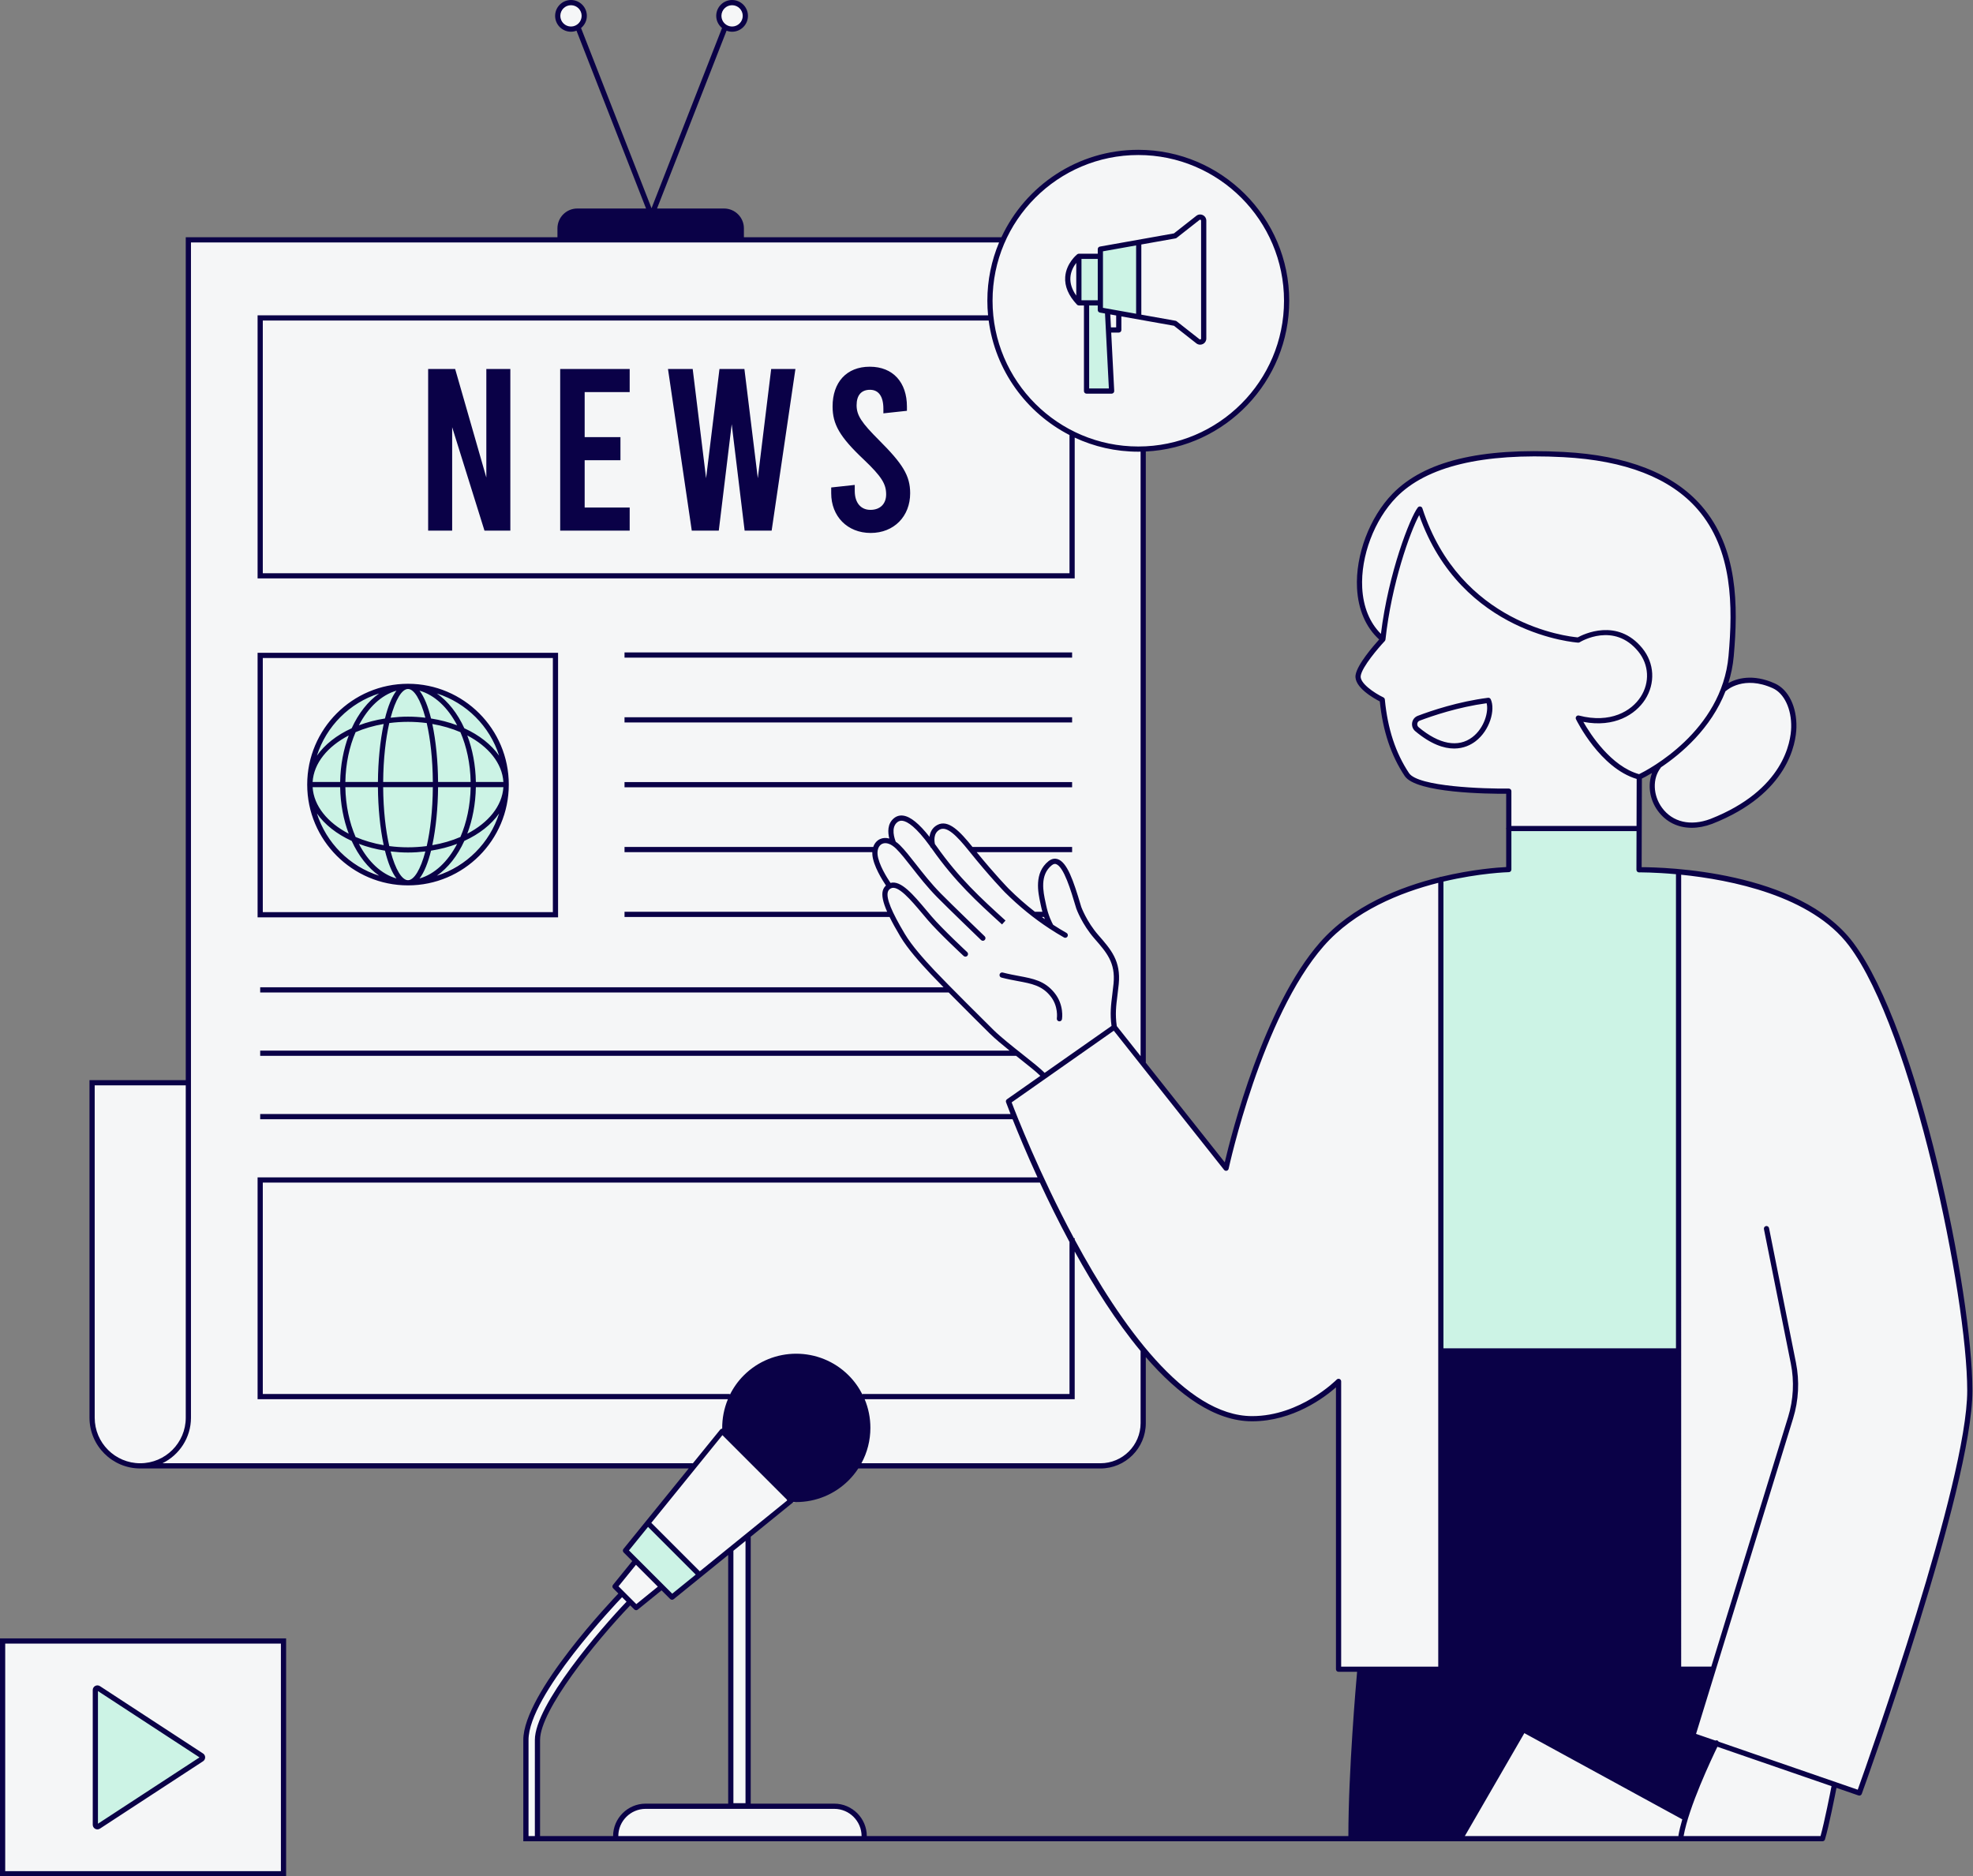 <?xml version="1.0" encoding="UTF-8" standalone="no"?><svg xmlns="http://www.w3.org/2000/svg" xmlns:xlink="http://www.w3.org/1999/xlink" fill="#000000" height="360.2" preserveAspectRatio="xMidYMid meet" version="1" viewBox="0.0 -0.0 378.8 360.2" width="378.8" zoomAndPan="magnify"><rect x="0.0" y="-0.0" width="378.8" height="360.2" fill="#808080" stroke="none"/><g id="change1_1"><path d="M54.431,359.734H0.5v-44.686h53.931V359.734z M166.205,352.997c0,0,0-6.507-5.752-6.507 c-5.752,0-16.408,0.189-16.408,0.189l-0.471-51.771l8.299-6.507c0,0,7.921,0.094,12.259-6.79 c6.601,0,42.435,0,46.113,0c3.678,0,9.053-2.075,9.053-8.204c0-6.13-0.189-14.334-0.189-14.334 s10.939,13.485,20.369,13.391s17.446-7.167,17.446-7.167l0.189,54.977l3.772,0.189c0,0-1.603,27.253-1.603,32.251 l29.705,0.471h60.73c0,0,2.24-8.393,2.31-10.585c1.697,0.424,4.809,1.485,4.809,1.485l9.619-27.442 c0,0,9.194-29.846,10.75-40.172s0.99-20.793-1.697-33.1c-2.688-12.306-5.375-29.988-10.75-43.284 c-5.375-13.296-8.699-19.874-14.074-23.622s-15.56-8.841-35.999-9.477c-0.283-3.748-0.071-18.035-0.071-18.035 l3.536-1.556c0,0-2.546,3.041,0.071,7.356c2.617,4.314,6.79,4.597,11.528,2.475 c4.739-2.122,10.538-4.385,13.367-12.236s1.132-11.458-2.688-13.438c-3.819-1.98-8.911,0.141-9.548,0.919 c0.919-4.102,3.183-11.67,0.919-23.34c-2.263-11.67-11.104-18.884-26.734-21.501 c-15.63-2.617-31.614,1.061-36.707,6.719s-12.023,18.954-2.758,28.007c0,0-4.739,5.517-4.739,7.78 c0,2.263,4.385,4.031,4.385,4.031s1.697,11.104,5.517,15.206c1.839,1.839,18.742,2.546,18.742,2.546l0.141,14.711 c0,0-8.912,0.566-18.813,3.89c-9.902,3.324-16.62,8.204-22.986,19.45s-12.518,34.09-12.518,34.09 l-16.055-20.652l0.401-117.098c0,0,12.353,0.471,21.501-11.599s6.035-26.687-0.943-35.08s-16.974-12.731-30.648-8.676 S192.326,46.236,192.326,46.236l-49.885-0.566c0,0,0.33-2.688-1.603-4.385c-1.933-1.697-16.267-0.754-16.267-0.754 l-13.815,0.236c0,0-3.018-0.047-3.206,5.092c-3.583,0.047-47.716,0-47.716,0l-23.67,0.283l-0.141,161.373 l-18.247,0.495l-0.141,34.726v30.058c0,0,0.566,8.416,9.902,8.416s10.963,0.212,10.963,0.212l94.843-0.071 l-12.872,16.408l1.415,2.192l-3.536,4.173l0.778,2.051c0,0-12.731,13.014-16.691,22.632 c-2.051,5.234-1.344,12.448-1.344,12.448l-0.283,11.67l2.192,0.141l0.283-20.511c0,0,2.263-6.082,7.214-12.589 c4.951-6.507,10.326-12.377,10.326-12.377l1.132,0.849l4.739-3.678l2.051,1.556l11.458-8.629l0.212,48.801 c0,0-13.155,0.283-16.621,0.283c-3.466,0-5.8,2.688-5.729,6.153C121.529,352.926,166.205,352.997,166.205,352.997z M112.359,2.999c0,1.562-1.267,2.829-2.829,2.829s-2.829-1.267-2.829-2.829s1.267-2.829,2.829-2.829 S112.359,1.437,112.359,2.999z M143.36,3.022c0,1.562-1.267,2.829-2.829,2.829s-2.829-1.267-2.829-2.829 s1.267-2.829,2.829-2.829S143.36,1.46,143.36,3.022z" fill="#f5f6f7"/></g><g id="change2_1"><path d="M38.71,337.72l-19.794,12.931c-0.262,0.171-0.609-0.017-0.609-0.33v-25.861 c0-0.313,0.347-0.501,0.609-0.33l19.794,12.93C38.947,337.216,38.947,337.565,38.71,337.72z M96.846,150.297 c0-10.234-8.296-18.53-18.53-18.53s-18.53,8.296-18.53,18.53s8.296,18.53,18.53,18.53 S96.846,160.531,96.846,150.297z M218.919,46.755v14.216l-5.87-1.132h-0.495l0.778,15.348l-4.809-0.141l0.071-16.621 l-1.344-0.283l-0.141-8.982l4.031,0.071l0.424-1.202L218.919,46.755z M314.54,159.114l-24.518-0.094l-0.377,7.638 c0,0-10.373,0.283-12.919,2.546c-0.189,5.658,0.189,90.435,0.189,90.435l45.17-0.377l0.189-91.755 c0,0-4.055-0.613-7.591-0.519C314.823,162.179,314.54,159.114,314.54,159.114z M134.26,302.075l-9.831-9.477 l-4.173,5.163l8.912,8.558L134.26,302.075z" fill="#ccf3e5"/></g><g id="change3_1"><path d="M355.803,180.975c-10.438-13.899-36.529-14.482-40.62-14.489l0.045-17.008 c0.362-0.18,1.046-0.538,1.948-1.076c-0.859,2.264-0.493,5.07,1.112,7.265c1.563,2.14,3.863,3.258,6.505,3.258 c1.249,0,2.574-0.25,3.935-0.76c14.713-5.776,16.095-15.611,16.168-18.487c0.101-3.962-1.518-7.283-4.121-8.46 c-4.312-1.95-7.41-0.926-8.942-0.083c0.504-1.602,0.868-3.305,1.03-5.123 c0.871-9.759,0.818-20.822-6.178-28.886c-5.407-6.233-14.318-9.719-26.486-10.359 c-16.018-0.844-26.758,1.779-32.836,8.015c-4.413,4.529-7.156,11.812-6.825,18.123 c0.216,4.132,1.684,7.53,4.251,9.864c-1.073,1.185-4.208,4.789-4.527,6.818c-0.365,2.329,3.519,4.497,4.651,5.075 c0.577,5.676,2.142,10.361,4.779,14.318c2.207,3.312,16.205,3.428,19.484,3.413v6.524 c-0.015,0.048-0.03,0.097-0.03,0.15s0.015,0.102,0.03,0.15v7.244c-1.515,0.073-6.467,0.418-12.502,1.874 c-0.015-0.001-0.027-0.008-0.042-0.008c-0.095,0-0.179,0.034-0.255,0.08c-7.585,1.866-16.78,5.491-22.965,12.538 c-10.819,12.329-17.023,36.895-18.269,42.203l-15.158-19.126V86.683c15.311-0.754,27.536-13.447,27.536-28.942 c0-15.979-13-28.979-28.979-28.979c-11.625,0-21.667,6.883-26.28,16.786h-49.439v-1.708c0-2.1-1.709-3.809-3.809-3.809 H126.144l13.352-34.139c0.331,0.124,0.685,0.201,1.059,0.201c1.68,0,3.046-1.367,3.046-3.046S142.234,0,140.555,0 s-3.046,1.366-3.046,3.046c0,0.942,0.439,1.776,1.113,2.335l-13.533,34.6L111.557,5.381 c0.674-0.559,1.113-1.393,1.113-2.335c0-1.68-1.366-3.046-3.046-3.046s-3.046,1.366-3.046,3.046 s1.366,3.046,3.046,3.046c0.374,0,0.728-0.077,1.059-0.201l13.352,34.139H110.834c-2.1,0-3.809,1.708-3.809,3.809 v1.708H35.664v161.82H17.181v64.814c0,5.371,4.37,9.741,9.741,9.741c0.064,0,0.126-0.008,0.189-0.01v0.01 h105.115l-8.192,10.102c-0.005,0.005-0.012,0.006-0.017,0.011c-0.015,0.015-0.021,0.035-0.035,0.052l-4.288,5.288 c-0.161,0.198-0.145,0.487,0.035,0.668l1.661,1.661l-3.7,4.563c-0.161,0.198-0.145,0.487,0.035,0.668l0.997,0.997 c-0.922,0.96-18.252,19.127-18.252,28.11v19.454h1.604c0.002,0,0.003,0.001,0.005,0.001h247.823 c0.221,0,0.415-0.144,0.478-0.356c0.755-2.516,1.924-8.433,2.21-9.898l4.221,1.457 c0.054,0.019,0.109,0.027,0.163,0.027c0.205,0,0.397-0.127,0.47-0.33c0.868-2.394,21.248-58.855,21.248-77.402 C378.693,248.227,368.33,197.655,355.803,180.975z M138.509,3.046c0-1.128,0.918-2.046,2.046-2.046 s2.046,0.918,2.046,2.046c0,1.128-0.918,2.046-2.046,2.046S138.509,4.174,138.509,3.046z M109.624,5.092 c-1.128,0-2.046-0.918-2.046-2.046c0-1.128,0.918-2.046,2.046-2.046s2.046,0.918,2.046,2.046 C111.67,4.174,110.752,5.092,109.624,5.092z M340.361,132.128c2.202,0.996,3.622,4.019,3.533,7.524 c-0.069,2.721-1.393,12.03-15.526,17.579c-3.782,1.42-7.251,0.615-9.274-2.154 c-1.756-2.402-1.86-5.631-0.248-7.677c0.02-0.025,0.027-0.055,0.041-0.082c3.878-2.602,9.6-7.436,12.402-14.629 c0.048-0.021,0.096-0.045,0.138-0.082C331.562,132.484,334.815,129.619,340.361,132.128z M261.534,112.853 c-0.316-6.05,2.312-13.032,6.544-17.373c5.783-5.934,16.565-8.532,32.066-7.714 c11.886,0.625,20.561,3.995,25.784,10.015c6.751,7.781,6.789,18.593,5.936,28.142 c-1.297,14.522-15.493,21.884-17.175,22.706c-5.375-1.502-9.34-7.654-10.702-10.041 c5.949,1.146,10.004-1.392,11.86-4.284c2.006-3.126,1.799-6.991-0.528-9.847 c-4.809-5.901-11.347-2.673-12.41-2.09c-1.921-0.167-22.605-2.492-29.825-24.788 c-0.057-0.176-0.206-0.306-0.388-0.338c-0.181-0.032-0.367,0.039-0.481,0.183 c-1.466,1.866-5.655,12.544-7.088,24.272C262.971,119.554,261.727,116.525,261.534,112.853z M270.522,148.426 c-2.586-3.88-4.104-8.503-4.643-14.135c-0.017-0.174-0.124-0.327-0.281-0.403 c-1.798-0.866-4.568-2.757-4.351-4.145c0.273-1.74,3.427-5.405,4.619-6.67c0.015-0.015,0.02-0.036,0.033-0.053 c0.02-0.027,0.038-0.053,0.052-0.084c0.014-0.031,0.023-0.062,0.03-0.095c0.005-0.02,0.016-0.036,0.018-0.057 c1.158-10.701,4.705-20.629,6.473-23.893c8.057,22.981,30.297,24.473,30.524,24.485 c0.092,0.005,0.201-0.02,0.289-0.073c0.266-0.164,6.594-3.938,11.259,1.786c2.049,2.514,2.231,5.919,0.462,8.675 c-1.778,2.772-5.829,5.175-11.856,3.609c-0.19-0.05-0.39,0.016-0.514,0.168 c-0.123,0.151-0.147,0.361-0.061,0.536c0.19,0.388,4.656,9.375,11.652,11.467l-0.024,9.023h-24.029v-6.678 c0-0.134-0.054-0.262-0.148-0.356c-0.094-0.092-0.22-0.144-0.352-0.144c-0.002,0-0.004,0-0.007,0 C284.929,151.451,272.266,151.04,270.522,148.426z M277.131,169.248c6.968-1.654,12.441-1.804,12.554-1.807 c0.032-0.001,0.06-0.014,0.09-0.02c0.033-0.007,0.069-0.009,0.099-0.022c0.028-0.012,0.05-0.034,0.075-0.051 c0.028-0.019,0.059-0.034,0.082-0.058c0.023-0.024,0.037-0.054,0.055-0.082c0.017-0.026,0.038-0.049,0.05-0.078 c0.013-0.033,0.015-0.07,0.021-0.105c0.005-0.029,0.017-0.055,0.017-0.085v-7.375h24.026l-0.019,7.42 c0,0.002,0.001,0.003,0.001,0.004c0,0.002-0.001,0.003-0.001,0.005c0,0.015,0.009,0.028,0.01,0.043 c0.02,0.191,0.142,0.349,0.316,0.414c0.016,0.006,0.033,0.005,0.049,0.01c0.041,0.011,0.08,0.025,0.125,0.025 h0.001c0.001,0,0.002-0.001,0.004-0.001c0.001-0,0.003,0.001,0.004,0.001c0.087-0.003,2.909-0.03,7.083,0.348 v91.02h-44.642V169.248z M235.007,224.587c0.096,0.121,0.241,0.19,0.392,0.19c0.038,0,0.076-0.004,0.114-0.013 c0.189-0.044,0.334-0.193,0.375-0.382c0.061-0.29,6.337-29.172,18.275-42.776c5.896-6.718,14.633-10.254,21.968-12.113 v150.472h-18.638v-54.761c0-0.203-0.123-0.387-0.311-0.463c-0.189-0.078-0.404-0.032-0.547,0.114 c-0.068,0.069-6.952,7.016-16.239,7.016c-12.85,0-25.308-17.628-34.06-33.868v-0.287h-0.154 c-6.652-12.393-11.131-23.911-11.954-26.077l19.61-13.76L235.007,224.587z M50.455,267.627v-40.587H199.653 c1.638,3.532,3.547,7.423,5.682,11.4v29.187h-39.743v0.12c-0.676-1.346-1.56-2.594-2.656-3.691 c-5.553-5.553-14.59-5.553-20.143,0c-1.095,1.095-1.986,2.355-2.663,3.719v-0.149H50.455z M167.107,274.128 c0.001-1.921-0.379-3.782-1.099-5.502h40.327v-28.346c3.674,6.665,7.958,13.449,12.649,19.091v13.847 c0,4.248-3.456,7.704-7.704,7.704h-45.896C166.507,278.86,167.107,276.541,167.107,274.128z M185.696,182.794 c-0.047-0.044-4.758-4.422-6.822-6.835c-0.329-0.385-0.657-0.775-0.983-1.164c-2.527-3.005-4.917-5.853-6.922-5.287 c-0.613-0.906-2.32-3.577-2.486-5.482c-0.083-0.953,0.258-1.728,0.891-2.024c0.737-0.344,1.745,0.013,2.695,0.958 c0.908,0.902,1.878,2.142,3.002,3.578c1.382,1.765,2.947,3.766,4.831,5.683c2.055,2.092,8.393,8.192,8.456,8.254 c0.097,0.093,0.222,0.14,0.347,0.14c0.131,0,0.262-0.051,0.36-0.153c0.191-0.199,0.185-0.516-0.014-0.707 c-0.064-0.061-6.391-6.152-8.437-8.234c-1.844-1.877-3.392-3.854-4.757-5.598c-1.144-1.462-2.132-2.724-3.084-3.67 c-0.257-0.256-0.522-0.468-0.789-0.654c-0.22-0.535-1.003-2.708,0.293-3.745c0.296-0.237,0.621-0.327,1.015-0.272 c0.899,0.128,2.54,1.101,5.289,4.898c0.005,0.016,0.008,0.036,0.013,0.051c0.038,0.119,0.12,0.21,0.219,0.271 c0.04,0.057,0.078,0.107,0.119,0.165c4.465,6.34,8.627,10.124,13.451,14.51l0.667-0.745 c-4.774-4.341-8.898-8.091-13.3-14.341c-0.084-0.119-0.163-0.221-0.246-0.336 c-0.12-0.521-0.36-2.084,0.908-2.781c1.353-0.746,3.235,1.109,5.647,4.121c3.928,4.901,6.852,7.892,6.885,7.926 c2.698,2.679,5.577,5.017,8.588,6.985c0.009,0.006,0.018,0.011,0.027,0.017c0.894,0.584,1.799,1.138,2.715,1.655 c0.077,0.044,0.161,0.065,0.245,0.065c0.174,0,0.344-0.091,0.435-0.254c0.136-0.241,0.051-0.545-0.19-0.681 c-0.866-0.488-1.721-1.013-2.567-1.562c-0.205-0.362-0.947-1.769-1.369-3.857l-0.107-0.507 c-0.421-1.944-1.124-5.197,1.208-7.061c0.388-0.31,0.649-0.279,0.81-0.229c1.498,0.469,2.882,5.116,3.797,8.191 l0.102,0.337c0.043,0.123,1.099,3.043,3.499,5.786c2.349,2.684,4.045,4.623,3.657,8.621 c-0.074,0.769-0.162,1.465-0.245,2.126c-0.248,1.966-0.458,3.683-0.146,6.014l-12.839,9.009 c-0.757-0.797-2.366-2.072-4.205-3.528c-1.974-1.562-4.21-3.334-5.593-4.69c-1.111-1.09-8.813-8.737-11.332-11.421 c-2.058-2.194-4.347-4.746-5.712-7.032c-2.556-4.277-3.594-6.832-3.268-8.04c0.084-0.312,0.26-0.529,0.57-0.7 c1.356-0.75,3.878,2.241,6.1,4.882c0.328,0.39,0.658,0.783,0.989,1.17c2.102,2.458,6.707,6.737,6.902,6.918 c0.201,0.188,0.518,0.176,0.706-0.026S185.899,182.982,185.696,182.794z M200.024,176.046h0.424 c0.051,0.143,0.1,0.285,0.15,0.415C200.406,176.326,200.215,176.185,200.024,176.046z M218.542,29.762 c15.428,0,27.979,12.551,27.979,27.979s-12.551,27.979-27.979,27.979s-27.98-12.551-27.98-27.979 S203.114,29.762,218.542,29.762z M205.335,83.522v26.527H50.455V61.541h139.365 C191.083,71.136,197.055,79.263,205.335,83.522z M26.922,280.922c-4.82,0-8.741-3.921-8.741-8.741v-63.813h17.483 v63.813C35.664,277.002,31.742,280.922,26.922,280.922z M31.194,280.922c3.233-1.587,5.47-4.904,5.47-8.741V46.547 h70.862h34.798h49.49c-1.448,3.446-2.251,7.227-2.251,11.193c0,0.945,0.049,1.878,0.138,2.8H49.455v50.508H206.335 v-27.035c3.713,1.732,7.847,2.705,12.207,2.705c0.148,0,0.295-0.009,0.442-0.011v116.052l-4.572-5.769 c-0.329-2.288-0.126-3.895,0.129-5.919c0.084-0.67,0.174-1.376,0.249-2.155c0.429-4.427-1.481-6.611-3.911-9.387 c-2.26-2.581-3.289-5.422-3.291-5.426l-0.093-0.311c-1.389-4.664-2.599-8.278-4.457-8.86 c-0.402-0.127-1.032-0.159-1.734,0.401c-2.815,2.251-1.999,6.026-1.56,8.054l0.104,0.494 c0.084,0.418,0.183,0.799,0.285,1.163h-1.44c-1.738-1.35-3.423-2.828-5.038-4.433 c-0.028-0.028-2.593-2.653-6.142-7.015h18.323v-1h-19.131c-2.348-2.917-4.632-5.386-6.775-4.203 c-0.964,0.531-1.357,1.409-1.474,2.261c-1.987-2.522-3.643-3.871-5.023-4.067c-0.667-0.094-1.264,0.067-1.78,0.48 c-1.331,1.065-1.201,2.779-0.916,3.917c-0.629-0.173-1.242-0.146-1.787,0.109 c-0.615,0.288-1.059,0.823-1.292,1.502h-47.755v1h47.571c-0.006,0.167-0.002,0.339,0.013,0.515 c0.185,2.112,1.918,4.867,2.611,5.894c-0.293,0.267-0.501,0.595-0.608,0.99c-0.243,0.899,0.023,2.198,0.835,4.049 h-50.422v1h50.89c0.532,1.085,1.206,2.317,2.071,3.764c1.415,2.368,3.747,4.971,5.843,7.204 c0.585,0.623,1.454,1.518,2.448,2.53H49.955v1h132.184c3.194,3.232,7.154,7.161,7.926,7.92 c0.98,0.961,2.358,2.108,3.771,3.245H49.955v1h145.133c0.218,0.173,0.436,0.346,0.65,0.515 c1.668,1.321,3.252,2.576,3.998,3.325l-6.401,4.492c-0.185,0.13-0.261,0.369-0.182,0.582 c0.09,0.245,0.384,1.035,0.86,2.251H49.955v1h144.454c1.034,2.599,2.663,6.537,4.784,11.165H49.455v42.587h90.299 c-0.741,1.776-1.119,3.698-1.097,5.658c-0.008,0-0.015-0.004-0.022-0.003 c-0.141,0.007-0.273,0.074-0.362,0.185l-5.284,6.517v-0.061H31.194z M138.699,275.527l12.366,12.367 c0.011,0.062,0.032,0.118,0.064,0.17l-16.774,13.602l-9.306-9.306L138.699,275.527z M143.132,295.837v50.342h-2.324 v-48.457L143.132,295.837z M120.756,297.655l3.66-4.514l9.159,9.159l-4.513,3.66L120.756,297.655z M122.102,300.415l4.199,4.198l-4.132,3.35l-3.417-3.417L122.102,300.415z M102.689,352.497h-1.217v-18.454 c0-8.555,16.936-26.336,17.959-27.403l0.86,0.86c-4.945,5.151-17.602,19.806-17.602,26.543V352.497z M103.689,352.498v-18.455c0-5.691,10.589-18.835,17.31-25.836l0.782,0.782c0.097,0.097,0.225,0.146,0.353,0.146 c0.111,0,0.223-0.037,0.315-0.111l4.563-3.7l1.661,1.661c0.097,0.097,0.226,0.146,0.353,0.146 c0.111,0,0.223-0.037,0.315-0.111l10.467-8.487v47.74H123.958c-3.439,0-6.236,2.79-6.252,6.225H103.689z M118.708,352.498c0.016-2.883,2.363-5.225,5.25-5.225h36.211c2.887,0,5.234,2.341,5.25,5.225H118.708z M160.169,346.273h-16.037v-51.246l8.117-6.582c0.033-0.027,0.054-0.064,0.08-0.098 c0.181,0.007,0.363,0.026,0.544,0.026c3.766,0,7.374-1.482,10.063-4.173c0.702-0.702,1.317-1.467,1.849-2.277h46.496 c4.8,0,8.704-3.904,8.704-8.704v-12.669c6.276,7.237,13.236,12.32,20.411,12.32 c7.874,0,13.929-4.608,16.098-6.516v54.109c0,0.276,0.224,0.5,0.5,0.5h3.557c-0.204,2.283-1.668,19.071-1.675,31.534 h-92.454C166.405,349.062,163.608,346.273,160.169,346.273z M322.256,352.498h-41.021l11.428-19.763l30.325,16.553 c-0.316,1.082-0.572,2.118-0.736,3.058C322.243,352.397,322.249,352.448,322.256,352.498z M349.527,352.498h-26.287 c0.977-5.578,5.377-14.864,6.487-17.146l21.91,7.562C351.425,344.004,350.29,349.779,349.527,352.498z M356.672,343.593l-26.705-9.216c-0.047-0.088-0.113-0.167-0.209-0.215c-0.139-0.069-0.291-0.061-0.423-0.003 l-3.707-1.279l18.637-60.572c1.065-3.46,1.252-7.163,0.542-10.709l-5.164-25.821c-0.055-0.272-0.33-0.449-0.588-0.392 c-0.272,0.054-0.447,0.317-0.393,0.588l5.164,25.821c0.678,3.384,0.499,6.917-0.517,10.218l-14.754,47.951h-5.783 V167.933c9.537,0.967,25.005,4.02,32.231,13.642c12.187,16.228,22.689,67.242,22.689,85.419 C377.693,284.492,358.665,338.036,356.672,343.593z M78.333,169.979c10.671,0,19.352-8.682,19.352-19.352 s-8.682-19.352-19.352-19.352s-19.352,8.681-19.352,19.352S67.662,169.979,78.333,169.979z M84.106,151.126h6.255 c-0.063,3.523-0.773,6.801-1.966,9.562c-1.635,0.707-3.454,1.238-5.396,1.574 C83.701,158.981,84.076,155.02,84.106,151.126z M81.928,162.436c-1.163,0.152-2.364,0.235-3.595,0.235 c-1.23,0-2.431-0.083-3.595-0.235c-0.687-2.989-1.142-6.862-1.175-11.31h9.538 C83.07,155.574,82.614,159.447,81.928,162.436z M84.106,150.126c-0.03-3.894-0.405-7.854-1.107-11.135 c1.941,0.336,3.761,0.867,5.396,1.574c1.193,2.761,1.904,6.038,1.966,9.561H84.106z M83.102,150.126h-9.538 c0.033-4.447,0.488-8.32,1.175-11.309c1.163-0.152,2.364-0.235,3.595-0.235c1.23,0,2.431,0.083,3.595,0.235 C82.614,141.806,83.07,145.679,83.102,150.126z M72.56,150.126h-6.255c0.063-3.523,0.773-6.801,1.966-9.561 c1.635-0.707,3.454-1.238,5.395-1.573C72.965,142.272,72.59,146.233,72.56,150.126z M72.56,151.126 c0.03,3.894,0.405,7.854,1.107,11.135c-1.941-0.336-3.76-0.867-5.395-1.573 c-1.193-2.761-1.904-6.039-1.967-9.562H72.56z M73.91,163.314c0.566,2.288,1.305,4.168,2.21,5.34 c-2.908-0.828-5.447-3.248-7.218-6.648C70.452,162.593,72.135,163.033,73.91,163.314z M78.333,168.979 c-1.173,0-2.413-2.046-3.337-5.516c1.086,0.128,2.197,0.208,3.337,0.208s2.251-0.08,3.337-0.208 C80.746,166.933,79.506,168.979,78.333,168.979z M82.756,163.314c1.775-0.281,3.458-0.722,5.009-1.308 c-1.771,3.4-4.31,5.821-7.218,6.648C81.451,167.482,82.19,165.602,82.756,163.314z M83.877,168.119 c2.133-1.494,3.959-3.803,5.27-6.679c2.876-1.311,5.184-3.136,6.679-5.27 C94.025,161.837,89.544,166.318,83.877,168.119z M89.713,160.058c1.004-2.656,1.592-5.696,1.648-8.932h5.286 C96.419,154.742,93.766,157.948,89.713,160.058z M91.361,150.126c-0.056-3.236-0.643-6.276-1.648-8.931 c4.053,2.111,6.706,5.316,6.934,8.931H91.361z M95.825,145.083c-1.494-2.133-3.802-3.958-6.678-5.269 c-1.311-2.876-3.136-5.184-5.269-6.678C89.544,134.935,94.025,139.416,95.825,145.083z M87.765,139.247 c-1.55-0.586-3.233-1.026-5.009-1.308c-0.566-2.288-1.305-4.168-2.21-5.34 C83.455,133.426,85.994,135.847,87.765,139.247z M78.333,132.274c1.173,0,2.413,2.046,3.337,5.516 c-1.086-0.128-2.197-0.208-3.337-0.208s-2.251,0.08-3.337,0.208C75.92,134.321,77.16,132.274,78.333,132.274z M73.91,137.939c-1.775,0.281-3.458,0.721-5.008,1.307c1.771-3.4,4.31-5.82,7.218-6.648 C75.215,133.771,74.476,135.651,73.91,137.939z M72.789,133.135c-2.133,1.494-3.958,3.802-5.269,6.678 c-2.876,1.311-5.184,3.136-6.678,5.269C62.642,139.416,67.122,134.935,72.789,133.135z M66.953,141.195 c-1.004,2.656-1.591,5.696-1.648,8.931h-5.286C60.247,146.511,62.901,143.306,66.953,141.195z M65.306,151.126 c0.056,3.236,0.644,6.276,1.648,8.932c-4.053-2.111-6.706-5.317-6.934-8.932H65.306z M67.52,161.44 c1.311,2.876,3.136,5.184,5.269,6.678c-5.667-1.8-10.148-6.281-11.948-11.948 C62.336,158.304,64.644,160.129,67.52,161.44z M93.371,91.678l-5.984-20.834h-5.186v31.029h4.61V82.015 l6.205,19.858h4.965V70.844h-4.609V91.678z M107.552,101.873h13.342v-4.433H112.25v-9.087h6.871v-4.433H112.25v-8.644 h8.644v-4.433h-13.342V101.873z M192.272,187.68c1.149,0.299,2.222,0.499,3.167,0.676 c2.661,0.497,4.584,0.856,6.225,2.872c1.593,1.956,1.246,4.251,1.243,4.274c-0.044,0.272,0.141,0.529,0.413,0.573 c0.027,0.004,0.055,0.007,0.081,0.007c0.24,0,0.451-0.173,0.492-0.417c0.019-0.111,0.432-2.752-1.454-5.068 c-1.872-2.3-4.054-2.708-6.816-3.224c-0.975-0.182-1.983-0.371-3.099-0.661c-0.271-0.07-0.541,0.091-0.609,0.358 C191.844,187.337,192.004,187.61,192.272,187.68z M0,360.234h54.931v-45.685H0V360.234z M1,315.548h52.931v43.685H1 V315.548z M107.145,125.326H49.455v50.791h57.69V125.326z M106.145,175.117H50.455v-48.791h55.69V175.117z M19.189,323.711c-0.275-0.18-0.625-0.194-0.914-0.037c-0.289,0.156-0.469,0.458-0.469,0.786v25.86 c0,0.329,0.179,0.63,0.468,0.786c0.133,0.072,0.279,0.108,0.425,0.108c0.17,0,0.341-0.049,0.489-0.145 l19.794-12.931c0.253-0.166,0.405-0.445,0.405-0.748c0-0.304-0.151-0.583-0.405-0.749L19.189,323.711z M18.806,350.125 v-25.468l19.494,12.734L18.806,350.125z M164.46,77.804c0-1.951,0.931-2.97,2.571-2.97 c1.64,0,2.571,1.241,2.571,3.635v0.887l4.521-0.487v-0.798c0-4.654-2.659-7.668-7.136-7.668 c-4.478,0-7.137,3.014-7.137,7.625c0,3.413,1.329,5.807,5.983,10.195c3.502,3.325,4.3,4.743,4.3,6.693 c0,1.817-1.152,2.97-3.014,2.97c-1.862,0-3.015-1.375-3.015-3.635v-1.153l-4.521,0.488v1.108 c0,4.433,3.103,7.625,7.58,7.625c4.478,0,7.58-3.191,7.58-7.625c0-3.413-1.463-5.674-5.984-10.195 C165.435,81.172,164.46,79.754,164.46,77.804z M206.777,58.491c0.091,0.094,0.217,0.153,0.358,0.153h0.974v16.434 c0,0.276,0.224,0.5,0.5,0.5h4.812c0.137,0,0.269-0.056,0.362-0.156c0.095-0.099,0.144-0.233,0.137-0.37 l-0.577-11.203h1.453c0.276,0,0.5-0.224,0.5-0.5v-2.604l10.093,1.797l4.296,3.376 c0.214,0.168,0.471,0.254,0.73,0.254c0.176,0,0.353-0.04,0.52-0.121c0.411-0.2,0.666-0.608,0.666-1.065V42.363 c0-0.457-0.255-0.865-0.666-1.065c-0.412-0.199-0.891-0.15-1.25,0.134l-4.296,3.375l-14.217,2.532 c-0.238,0.043-0.412,0.25-0.412,0.492v0.875h-3.625c-0.023,0-0.042,0.01-0.064,0.013 c-0.034,0.004-0.067,0.009-0.099,0.02c-0.034,0.012-0.062,0.029-0.092,0.047c-0.018,0.011-0.039,0.015-0.056,0.029 c-0.087,0.069-2.125,1.72-2.313,4.356c-0.129,1.799,0.632,3.587,2.261,5.316 C206.772,58.488,206.775,58.489,206.777,58.491z M214.296,62.849h-1.004l-0.128-2.484l1.132,0.202V62.849z M219.126,46.938l6.561-1.169c0.08-0.014,0.156-0.048,0.221-0.099l4.394-3.452c0.08-0.064,0.157-0.04,0.195-0.021 s0.103,0.065,0.103,0.166v22.623c0,0.1-0.065,0.146-0.103,0.166c-0.037,0.019-0.114,0.043-0.195-0.021 l-4.394-3.452c-0.065-0.051-0.141-0.085-0.221-0.099l-6.561-1.169V46.938z M211.76,48.249l6.366-1.134v13.118 l-6.366-1.134V48.249z M211.172,60.011l0.982,0.175l0.741,14.392h-3.786V58.644h1.651v0.875 C210.76,59.761,210.934,59.968,211.172,60.011z M207.635,49.706h3.125v7.938h-3.125V49.706z M206.635,56.748 c-0.827-1.168-1.208-2.339-1.128-3.496c0.082-1.185,0.633-2.14,1.128-2.781V56.748z M145.492,91.811l-2.571-20.967 h-4.787l-2.571,20.967l-2.57-20.967h-4.743l4.565,31.029h5.186l2.482-20.435l2.481,20.435h5.186l4.565-31.029 h-4.654L145.492,91.811z M205.835,125.255h-85.933v1h85.933V125.255z M285.693,133.965 c-5.707,0.722-10.901,2.478-13.49,3.461c-0.574,0.218-0.978,0.711-1.081,1.32 c-0.104,0.62,0.12,1.231,0.602,1.634c3.008,2.519,5.502,3.325,7.462,3.324c1.851,0,3.225-0.717,4.104-1.387 c2.761-2.103,3.837-6.062,2.922-8.065C286.12,134.054,285.907,133.936,285.693,133.965z M282.684,141.522 c-2.716,2.067-6.38,1.391-10.317-1.908c-0.206-0.173-0.303-0.435-0.258-0.701c0.044-0.259,0.208-0.46,0.45-0.552 c2.486-0.944,7.415-2.613,12.862-3.351C285.841,136.613,284.981,139.771,282.684,141.522z M205.835,150.151h-85.933v1 h85.933V150.151z M205.835,137.703h-85.933v1h85.933V137.703z" fill="#0a0147"/></g></svg>
